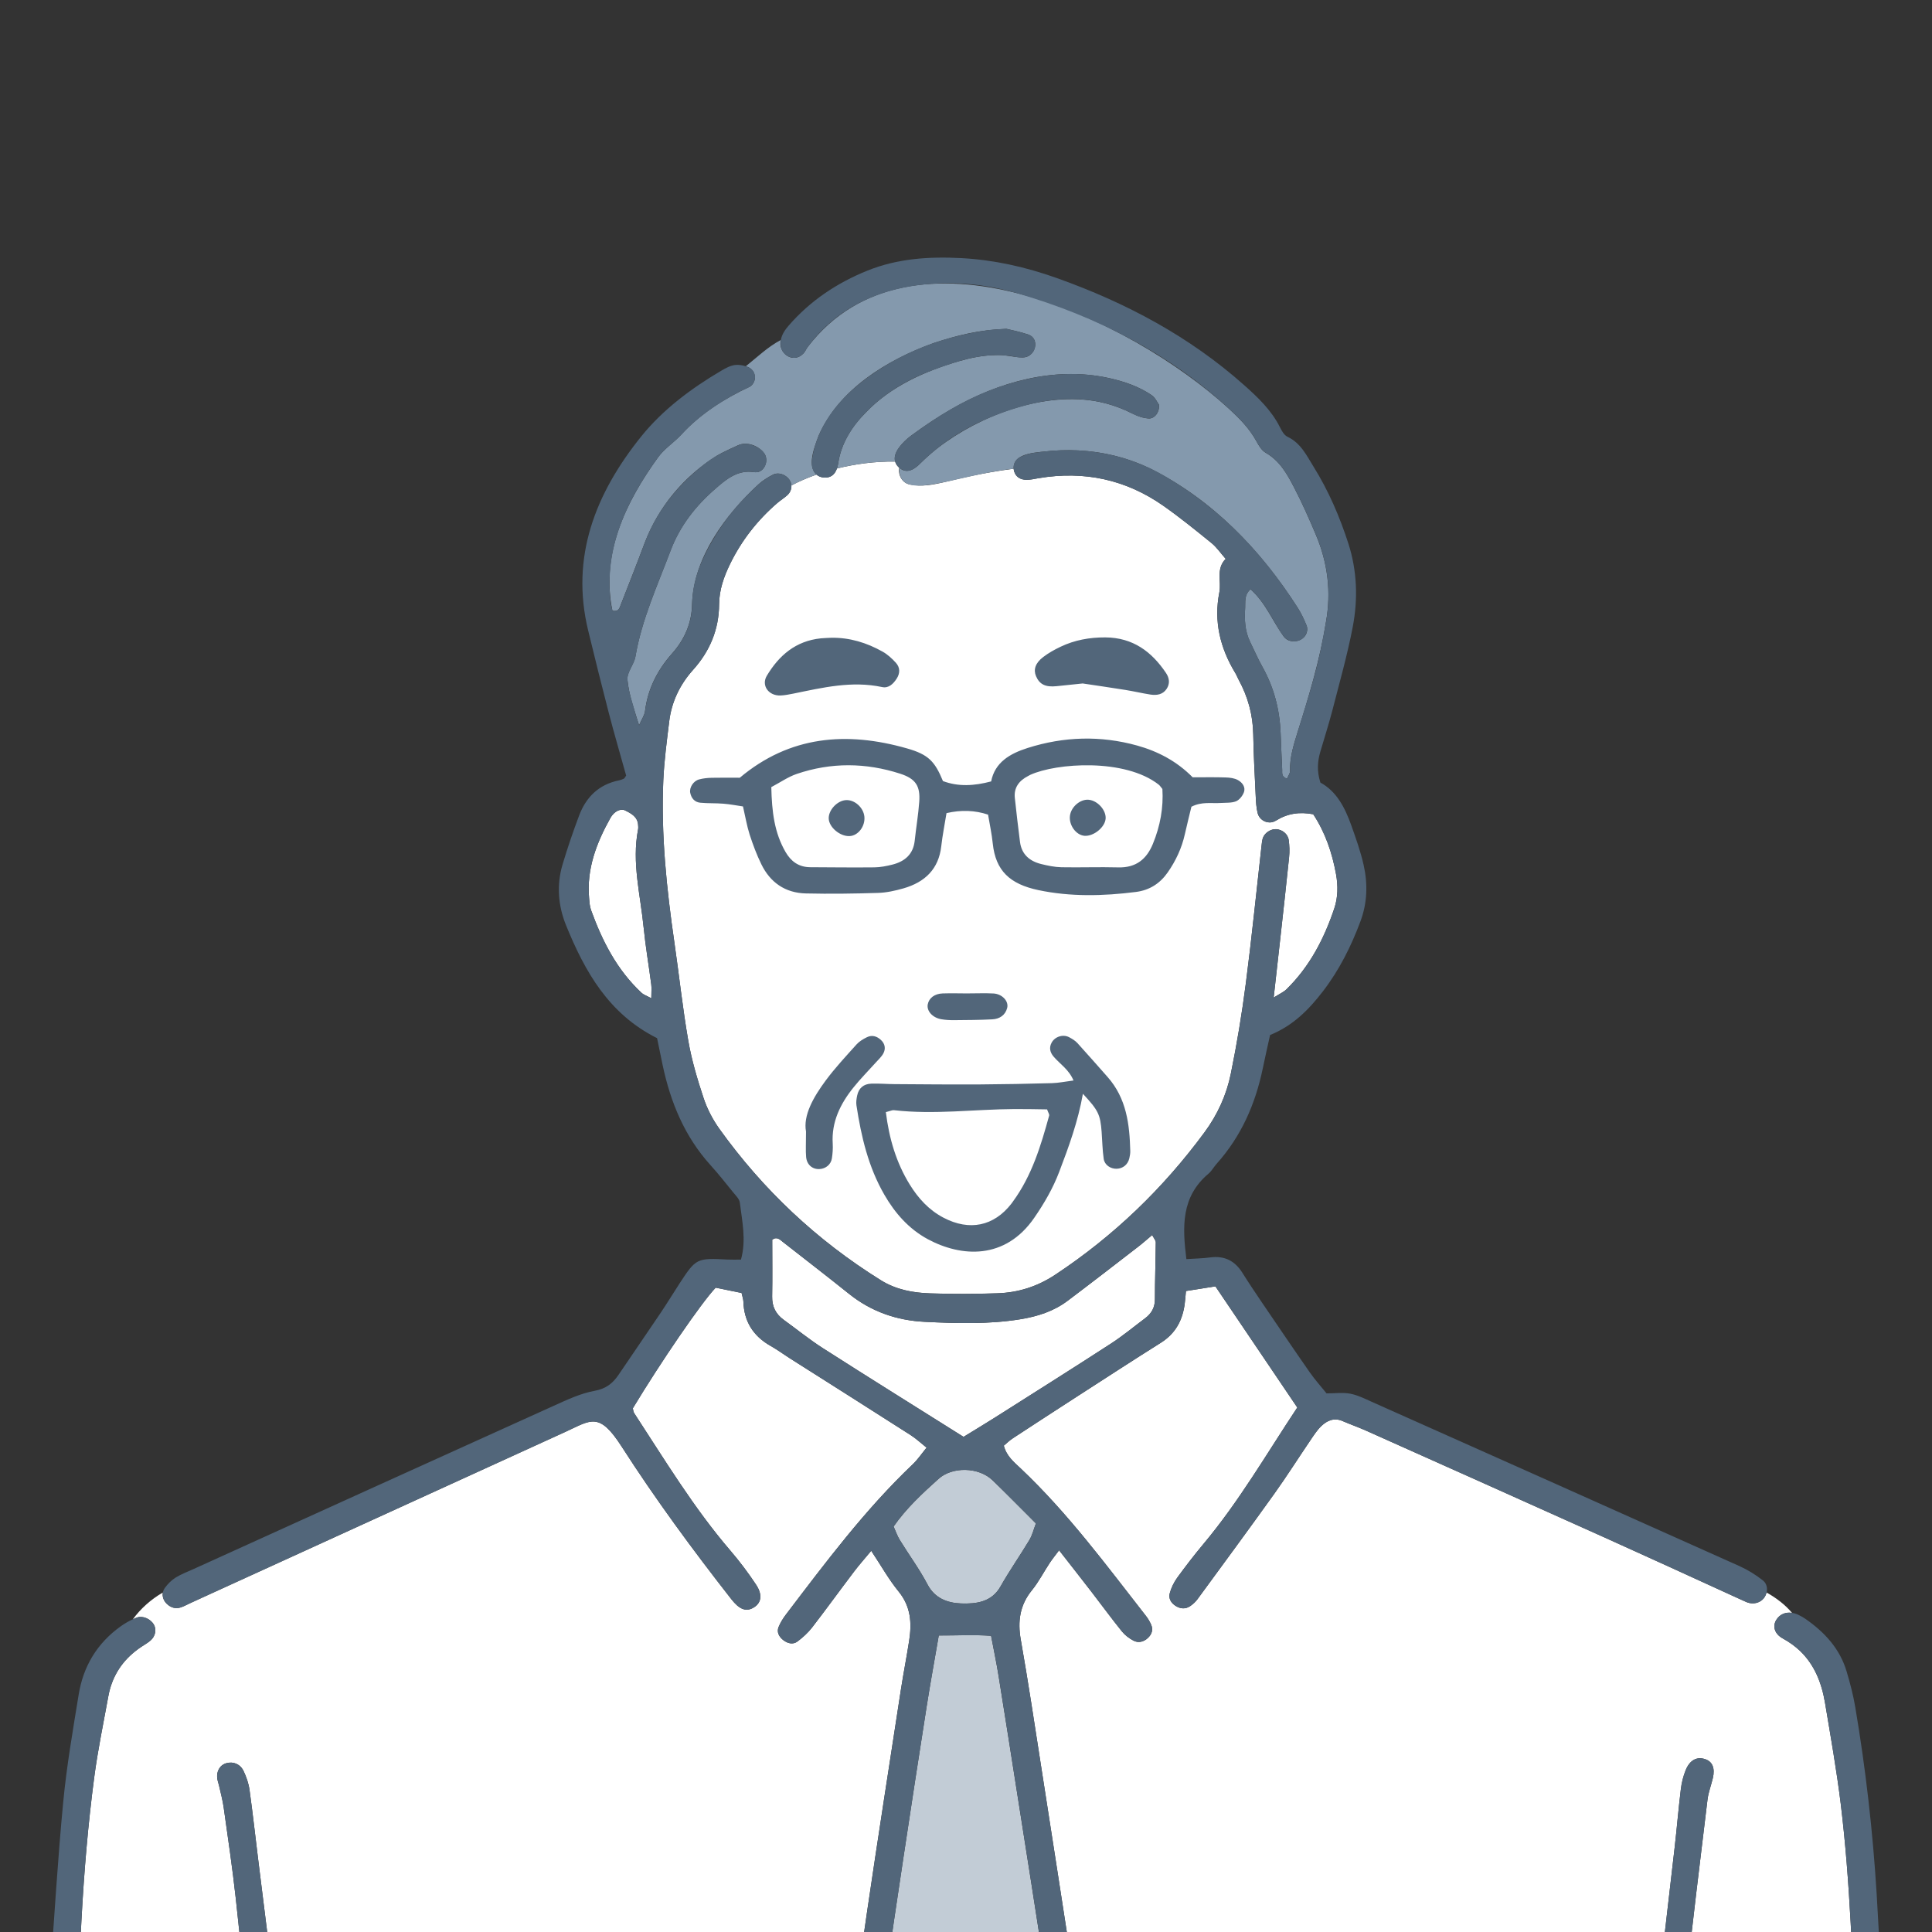 <svg width="120" height="120" viewBox="0 0 120 120" fill="none" xmlns="http://www.w3.org/2000/svg">
<rect x="0" y="0" width="120" height="120" fill="#333333" stroke="none"/>
<g clip-path="url(#clip0_632_2035)">
<path d="M70.69 77.44C69.232 78.565 67.778 79.692 66.307 80.799C65.446 81.445 64.451 81.767 63.37 81.942C61.399 82.26 59.42 82.199 57.445 82.101C55.691 82.017 54.105 81.462 52.737 80.365C51.385 79.281 50.009 78.224 48.643 77.153C48.443 76.996 48.258 76.784 47.965 77.001C47.965 78.175 47.982 79.352 47.96 80.528C47.948 81.144 48.177 81.616 48.685 81.982C49.497 82.568 50.273 83.203 51.117 83.742C54.005 85.591 56.92 87.405 59.847 89.246C60.582 88.794 61.172 88.441 61.75 88.075C64.158 86.548 66.573 85.028 68.963 83.478C69.717 82.993 70.405 82.419 71.122 81.882C71.525 81.583 71.734 81.207 71.734 80.701C71.734 79.522 71.778 78.345 71.788 77.167C71.788 77.043 71.669 76.917 71.564 76.712C71.234 76.987 70.971 77.225 70.69 77.44ZM82.982 54.293C82.741 52.97 82.319 51.718 81.568 50.575C80.719 50.414 79.975 50.519 79.25 50.969C79.126 51.046 78.992 51.081 78.862 51.081C78.526 51.081 78.204 50.852 78.116 50.512C78.028 50.169 78.011 49.804 77.994 49.447C77.933 48.17 77.862 46.889 77.84 45.61C77.818 44.405 77.513 43.282 76.935 42.22C76.86 42.085 76.808 41.938 76.728 41.805C75.779 40.243 75.381 38.588 75.735 36.788C75.869 36.095 75.511 35.339 76.128 34.711C75.799 34.337 75.567 33.99 75.252 33.733C74.274 32.939 73.293 32.143 72.261 31.417C69.944 29.79 67.351 29.221 64.511 29.699C64.25 29.744 63.984 29.809 63.724 29.8C63.387 29.788 63.109 29.639 62.997 29.3C62.977 29.237 62.965 29.177 62.96 29.113C58.906 29.655 58.02 30.388 56.503 30.091C56.061 30.005 55.764 29.534 55.852 29.046C55.866 29.057 55.876 29.071 55.893 29.083C55.739 28.969 55.644 28.826 55.6 28.668C54.334 28.651 53.095 28.822 51.983 29.099C51.839 29.508 51.568 29.683 51.192 29.662C50.992 29.65 50.822 29.58 50.692 29.457C50.7 29.464 50.705 29.471 50.712 29.478C50.129 29.683 49.602 29.914 49.153 30.154C49.165 30.365 49.085 30.582 48.914 30.745C48.721 30.922 48.492 31.06 48.292 31.231C47.043 32.307 46.057 33.569 45.345 35.029C44.957 35.822 44.669 36.644 44.665 37.535C44.652 39.083 44.101 40.432 43.045 41.606C42.225 42.522 41.715 43.59 41.567 44.79C41.418 46.009 41.254 47.23 41.198 48.455C41.05 51.844 41.403 55.206 41.889 58.556C42.184 60.584 42.398 62.624 42.75 64.643C42.959 65.848 43.313 67.038 43.701 68.203C43.925 68.878 44.27 69.541 44.689 70.124C47.385 73.882 50.714 77.029 54.717 79.52C55.657 80.103 56.696 80.297 57.769 80.332C59.16 80.379 60.552 80.374 61.943 80.327C63.248 80.285 64.431 79.909 65.536 79.179C69.19 76.763 72.257 73.796 74.811 70.332C75.625 69.23 76.181 68 76.447 66.688C76.826 64.832 77.138 62.958 77.379 61.081C77.748 58.238 78.033 55.383 78.355 52.533C78.372 52.381 78.387 52.227 78.428 52.08C78.506 51.816 78.762 51.599 79.038 51.525C79.118 51.504 79.199 51.497 79.277 51.501C79.643 51.527 79.994 51.8 80.043 52.171C80.092 52.524 80.104 52.888 80.067 53.24C79.892 54.972 79.694 56.702 79.504 58.434C79.379 59.541 79.255 60.647 79.109 61.961C79.492 61.718 79.731 61.616 79.901 61.45C81.355 60.026 82.248 58.289 82.875 56.42C83.104 55.733 83.112 55.017 82.982 54.291V54.293ZM39.979 57.624C39.781 55.593 39.232 53.579 39.632 51.518C39.652 51.42 39.639 51.312 39.632 51.212C39.591 50.731 39.203 50.523 38.825 50.337C38.554 50.201 38.149 50.386 37.917 50.799C37.049 52.351 36.427 53.973 36.59 55.782C36.612 56.037 36.627 56.301 36.715 56.539C37.405 58.439 38.308 60.227 39.84 61.66C39.976 61.788 40.176 61.852 40.454 62.003C40.454 61.623 40.481 61.371 40.449 61.126C40.298 59.958 40.096 58.794 39.981 57.624H39.979Z" fill="white"/>
<path d="M46.57 24.018C44.987 24.76 43.506 25.698 42.328 26.982C41.872 27.479 41.264 27.862 40.879 28.397C38.849 31.207 37.31 34.403 38.039 37.935C38.422 38.009 38.471 37.781 38.542 37.601C39.047 36.308 39.559 35.014 40.044 33.714C40.903 31.478 42.455 29.608 44.516 28.31C44.611 28.257 44.706 28.201 44.804 28.149C45.14 27.974 45.492 27.816 45.836 27.659C46.409 27.4 47.143 27.694 47.487 28.184C47.714 28.541 47.565 29.113 47.172 29.284C47.014 29.366 46.831 29.319 46.66 29.305C45.777 29.225 45.062 29.797 44.455 30.337C43.201 31.415 42.22 32.68 41.645 34.209C40.83 36.371 39.857 38.486 39.466 40.782C39.381 41.27 38.942 41.739 38.969 42.202C39.071 43.208 39.383 44.029 39.693 45.045C39.859 44.664 40.03 44.428 40.062 44.174C40.227 42.804 40.828 41.618 41.747 40.586C42.547 39.685 42.969 38.66 42.986 37.496C43.081 34.65 45.045 31.977 47.121 30.073C47.248 29.958 47.387 29.851 47.538 29.755C47.692 29.653 47.853 29.562 48.016 29.48C48.475 29.246 49.139 29.648 49.151 30.157C49.597 29.916 50.124 29.685 50.709 29.48C50.107 28.915 50.595 27.753 50.844 27.064C52.105 24.195 55.047 22.372 57.989 21.308C59.516 20.808 60.809 20.491 62.509 20.425C62.779 20.493 63.35 20.6 63.892 20.787C64.624 21.072 64.304 22.204 63.523 22.202C62.958 22.195 62.399 22.015 61.818 22.055H61.813C61.062 22.071 60.321 22.216 59.601 22.423C57.449 23.047 55.334 23.994 53.793 25.603C52.91 26.487 52.249 27.533 52.063 28.77C52.044 28.894 52.017 29.001 51.983 29.099C53.095 28.822 54.334 28.651 55.6 28.668C55.43 28.107 56.1 27.43 56.569 27.076C57.379 26.478 58.208 25.918 59.084 25.414C61.996 23.733 65.485 22.736 68.88 23.483C69.824 23.693 70.732 24.001 71.525 24.541C71.761 24.699 71.888 25.005 71.991 25.145C72.025 25.638 71.681 26.032 71.322 25.99C70.817 25.96 70.376 25.701 69.934 25.495C69.4 25.259 68.832 25.07 68.263 24.956C64.877 24.274 60.874 25.796 58.247 27.823C57.881 28.112 57.53 28.422 57.191 28.754C56.705 29.265 56.242 29.403 55.854 29.046C55.761 31.303 59.235 29.51 62.96 29.116C62.899 28.061 64.548 28.107 65.314 28.002C66.817 27.883 68.336 28.023 69.771 28.453C69.895 28.49 70.02 28.53 70.141 28.572C70.203 28.593 70.263 28.614 70.325 28.635C70.442 28.677 70.561 28.721 70.678 28.768C70.742 28.794 70.805 28.817 70.866 28.843C70.983 28.892 71.098 28.941 71.212 28.994C71.273 29.022 71.337 29.048 71.398 29.078C75.335 31.041 78.309 34.169 80.597 37.741C80.819 38.089 80.997 38.467 81.15 38.847C81.194 38.952 81.202 39.067 81.187 39.179C81.104 39.832 80.15 40.077 79.74 39.545C79.028 38.558 78.631 37.47 77.674 36.597C77.264 36.959 77.36 37.388 77.338 37.764C77.291 38.481 77.318 39.197 77.647 39.87C77.899 40.379 78.121 40.904 78.399 41.399C79.126 42.687 79.48 44.062 79.54 45.516C79.575 46.284 79.597 47.052 79.638 47.82C79.648 48.002 79.572 48.238 79.936 48.369C80.004 48.203 80.133 48.037 80.128 47.876C80.102 47.041 80.353 46.261 80.594 45.477C81.307 43.222 81.987 40.96 82.358 38.628C82.692 36.765 82.468 34.951 81.726 33.203C81.307 32.209 80.868 31.217 80.367 30.257C79.941 29.438 79.489 28.621 78.606 28.117C78.355 27.972 78.179 27.664 78.033 27.398C77.604 26.611 76.982 25.983 76.323 25.379C70.215 19.788 56.564 13.259 50.185 21.529C50.175 21.543 50.165 21.555 50.156 21.569C50.063 21.693 50.009 21.845 49.902 21.954C49.256 22.636 48.302 21.924 48.499 21.116C47.687 21.546 47.026 22.188 46.319 22.753C46.943 22.893 47.099 23.668 46.57 24.022V24.018Z" fill="#8499AD"/>
<path d="M49.07 84.375C48.67 84.12 48.287 83.836 47.873 83.602C46.765 82.979 46.209 82.059 46.172 80.838C46.167 80.689 46.111 80.544 46.06 80.308C45.519 80.199 44.957 80.082 44.45 79.979C43.56 80.913 41.042 84.594 39.305 87.472C39.332 87.57 39.332 87.68 39.383 87.762C41.284 90.668 43.077 93.644 45.362 96.308C45.938 96.978 46.472 97.689 46.958 98.422C47.394 99.081 47.28 99.604 46.748 99.881C46.311 100.11 45.909 99.947 45.428 99.333C43.023 96.259 40.71 93.119 38.608 89.844C37.208 87.666 36.707 88.208 35.129 88.929C27.765 92.293 20.4 95.654 13.033 99.015C12.626 99.202 12.216 99.389 11.809 99.576C11.616 99.664 11.431 99.769 11.23 99.837C10.894 99.949 10.596 99.844 10.357 99.613C10.16 99.424 10.069 99.165 10.113 98.917C9.379 99.335 8.72 99.93 8.254 100.575C8.328 100.54 8.401 100.509 8.476 100.479C8.859 100.325 9.36 100.554 9.562 100.918C9.73 101.221 9.652 101.632 9.35 101.894C9.194 102.031 9.008 102.136 8.833 102.251C8.674 102.353 8.525 102.461 8.384 102.575C7.481 103.299 6.927 104.237 6.723 105.386C6.422 107.048 6.074 108.705 5.854 110.379C5.076 116.277 4.873 122.211 4.781 128.149C4.769 129.018 4.825 129.888 4.849 130.757C4.849 130.915 4.861 131.074 4.866 131.231C4.871 131.38 4.873 131.529 4.864 131.676C4.832 132.136 4.505 132.489 4.105 132.538C3.89 132.563 3.666 132.496 3.488 132.356V134.083C3.488 134.183 3.503 134.27 3.525 134.354C3.507 134.667 3.5 134.979 3.495 135.295L40.72 135.505C44.355 135.4 47.99 135.302 51.624 135.484C51.912 135.498 52.158 135.376 52.332 135.187C52.102 134.986 51.971 134.678 52.066 134.302C52.217 133.698 52.297 133.075 52.529 132.496C52.3 132.365 52.139 132.139 52.117 131.856C52.11 131.781 52.107 131.707 52.105 131.632C52.097 131.401 52.11 131.168 52.141 130.941C52.705 126.879 53.256 122.818 53.851 118.763C54.529 114.151 55.249 109.543 55.957 104.935C56.113 103.922 56.313 102.916 56.469 101.903C56.637 100.815 56.581 99.79 55.813 98.85C55.198 98.096 54.722 97.239 54.112 96.322C53.71 96.809 53.366 97.192 53.056 97.601C52.175 98.761 51.324 99.94 50.434 101.093C50.183 101.415 49.865 101.702 49.536 101.952C49.248 102.169 48.912 102.073 48.648 101.868C48.39 101.665 48.226 101.375 48.36 101.053C48.475 100.773 48.643 100.505 48.831 100.26C51.29 97.031 53.717 93.777 56.693 90.948C56.991 90.666 57.22 90.32 57.552 89.916C57.188 89.627 56.896 89.349 56.559 89.134C54.069 87.54 51.568 85.96 49.07 84.375ZM17.861 131.59C17.79 131.907 17.612 132.15 17.268 132.253C16.914 132.358 16.475 132.22 16.295 131.898C16.17 131.679 16.065 131.431 16.031 131.186C15.921 130.374 15.843 129.559 15.76 128.745C15.39 125.131 15.038 121.515 14.643 117.902C14.436 116.02 14.158 114.146 13.894 112.272C13.831 111.816 13.709 111.373 13.609 110.925C13.577 110.775 13.519 110.628 13.497 110.479C13.426 110.01 13.668 109.615 14.075 109.51C14.494 109.4 14.921 109.566 15.129 110C15.302 110.367 15.441 110.766 15.497 111.163C15.702 112.633 15.863 114.109 16.046 115.582C16.417 118.579 16.797 121.576 17.161 124.573C17.317 125.843 17.439 127.118 17.578 128.387C17.57 128.387 17.566 128.387 17.561 128.387C17.663 129.302 17.768 130.217 17.868 131.133C17.883 131.284 17.892 131.443 17.861 131.588V131.59ZM116.602 132.022C116.451 132.143 116.258 132.22 116.075 132.227C115.658 132.246 115.275 131.931 115.209 131.478C115.197 131.396 115.192 131.317 115.19 131.233C115.182 131.062 115.19 130.887 115.195 130.715C115.224 129.436 115.329 128.154 115.275 126.879C115.063 121.919 114.931 116.952 114.329 112.017C114.072 109.935 113.706 107.865 113.36 105.794C113.148 104.524 112.701 103.394 111.789 102.528C111.492 102.248 111.145 101.994 110.743 101.774C110.194 101.476 110.091 100.988 110.333 100.607C110.543 100.269 110.899 100.117 111.304 100.178C110.882 99.667 110.304 99.237 109.723 98.913C109.691 99.05 109.628 99.179 109.54 99.284C109.303 99.564 108.901 99.662 108.53 99.529C108.43 99.492 108.335 99.442 108.237 99.4C108.03 99.305 107.82 99.211 107.613 99.116C104.974 97.911 102.337 96.7 99.69 95.509C94.75 93.287 89.808 91.076 84.863 88.866C84.38 88.651 83.878 88.474 83.39 88.264C82.868 88.037 82.439 88.229 82.082 88.562C81.819 88.81 81.619 89.123 81.414 89.424C80.655 90.54 79.936 91.679 79.15 92.778C77.579 94.972 75.977 97.148 74.379 99.328C74.259 99.492 74.098 99.639 73.93 99.755C73.64 99.954 73.33 99.935 73.03 99.751C72.73 99.566 72.571 99.277 72.654 98.966C72.744 98.628 72.908 98.289 73.115 98C73.635 97.286 74.174 96.585 74.742 95.906C76.96 93.261 78.667 90.302 80.577 87.423C78.862 84.888 77.186 82.407 75.491 79.898C74.85 79.998 74.286 80.087 73.662 80.187C73.632 80.491 73.618 80.738 73.584 80.986C73.452 81.992 73.025 82.82 72.103 83.401C70.359 84.496 68.634 85.621 66.902 86.737C65.573 87.596 64.243 88.46 62.919 89.328C62.709 89.463 62.528 89.643 62.348 89.793C62.521 90.449 62.98 90.815 63.394 91.205C66.339 93.99 68.715 97.218 71.183 100.376C71.31 100.537 71.415 100.722 71.498 100.908C71.639 101.226 71.539 101.518 71.29 101.744C71.042 101.975 70.712 102.064 70.407 101.905C70.134 101.763 69.871 101.562 69.683 101.329C69.029 100.519 68.417 99.678 67.78 98.854C67.148 98.035 66.509 97.223 65.782 96.291C65.529 96.632 65.346 96.854 65.192 97.09C64.821 97.652 64.511 98.261 64.087 98.782C63.336 99.706 63.206 100.719 63.399 101.823C63.628 103.138 63.848 104.452 64.053 105.768C65.109 112.552 66.163 119.335 67.209 126.121C67.441 127.626 67.644 129.139 67.841 130.649C67.863 130.815 67.885 130.978 67.907 131.144C67.946 131.441 67.931 131.758 67.861 132.045C67.807 132.262 67.668 132.414 67.475 132.5C67.5 132.554 67.519 132.61 67.527 132.668C67.622 133.31 67.719 133.945 67.563 134.583C67.778 134.884 68.173 135.028 68.537 134.989C68.929 135.278 69.415 135.5 69.946 135.67L114.887 135.925C115.321 135.729 115.719 135.465 116.046 135.105C116.714 134.368 116.992 132.928 116.604 132.024L116.602 132.022ZM106.391 110.43C106.286 110.878 106.113 111.317 106.057 111.77C105.591 115.633 105.113 119.496 104.703 123.366C104.454 125.708 104.325 128.058 104.129 130.407C104.1 130.759 104.064 131.123 103.954 131.457C103.795 131.933 103.278 132.171 102.802 132.05C102.376 131.943 102.134 131.609 102.129 131.086C102.141 130.969 102.154 130.817 102.173 130.666C102.785 125.376 103.403 120.087 104.01 114.797C104.151 113.577 104.251 112.351 104.4 111.13C104.449 110.731 104.547 110.325 104.7 109.949C104.961 109.309 105.405 109.088 105.925 109.27C106.364 109.422 106.53 109.825 106.391 110.43Z" fill="white"/>
<path d="M67.563 134.583C67.553 134.627 67.541 134.674 67.526 134.72C67.509 134.776 67.487 134.825 67.463 134.872C67.375 135.339 67.048 135.717 66.504 135.717C66.448 135.717 66.39 135.71 66.331 135.698C65.499 136.109 64.324 136.002 63.482 135.939C60.218 135.691 56.93 135.96 53.656 135.717C53.422 135.698 53.183 135.607 53 135.46C52.756 135.444 52.515 135.348 52.332 135.187C52.102 134.986 51.971 134.678 52.066 134.302C52.217 133.698 52.297 133.075 52.529 132.496C52.556 132.51 52.583 132.524 52.612 132.535C52.673 132.563 52.741 132.582 52.812 132.596C52.844 132.601 52.878 132.605 52.912 132.608C53.298 132.638 53.671 132.407 53.817 132.017C53.842 131.954 53.861 131.889 53.876 131.823C53.912 131.69 53.937 131.555 53.954 131.42C54.008 130.997 54.059 130.577 54.11 130.154C54.393 127.832 54.664 125.507 54.976 123.187C55.33 120.547 55.732 117.914 56.127 115.278C56.593 112.188 57.066 109.099 57.552 106.011C57.781 104.552 58.047 103.098 58.308 101.581C59.447 101.585 60.482 101.525 61.557 101.602C61.726 102.491 61.894 103.289 62.023 104.095C62.416 106.522 62.794 108.952 63.177 111.382C63.77 115.178 64.382 118.973 64.948 122.774C65.338 125.397 65.673 128.03 66.034 130.661C66.063 130.873 66.092 131.086 66.121 131.298C66.141 131.431 66.158 131.569 66.187 131.702C66.222 131.872 66.27 132.036 66.351 132.181C66.419 132.307 66.519 132.409 66.639 132.479C66.785 132.563 66.961 132.601 67.156 132.582C67.178 132.58 67.2 132.577 67.222 132.57C67.312 132.559 67.397 132.533 67.473 132.498C67.497 132.552 67.517 132.608 67.524 132.666C67.619 133.308 67.717 133.943 67.561 134.58L67.563 134.583ZM57.608 98.411C58.059 99.275 58.845 99.562 59.689 99.594C60.628 99.629 61.594 99.515 62.145 98.537C62.701 97.552 63.358 96.62 63.941 95.647C64.116 95.353 64.197 95.007 64.343 94.622C63.428 93.71 62.555 92.82 61.66 91.952C60.786 91.102 59.14 91.093 58.298 91.852C57.298 92.752 56.3 93.668 55.503 94.814C55.637 95.11 55.732 95.402 55.891 95.656C56.457 96.578 57.108 97.458 57.608 98.411Z" fill="#C2CCD6"/>
<path d="M9.562 100.918C9.73 101.221 9.652 101.632 9.35 101.893C9.194 102.031 9.008 102.136 8.833 102.251C8.674 102.353 8.525 102.461 8.384 102.575C7.481 103.299 6.927 104.237 6.723 105.386C6.422 107.048 6.074 108.705 5.854 110.379C5.076 116.277 4.873 122.211 4.781 128.149C4.769 129.018 4.825 129.888 4.849 130.757C4.849 130.915 4.861 131.074 4.866 131.231C4.871 131.38 4.873 131.529 4.864 131.676C4.832 132.136 4.505 132.489 4.105 132.538C3.89 132.563 3.666 132.496 3.488 132.356C3.337 132.237 3.22 132.066 3.173 131.858C3.073 131.413 3 130.948 3 130.493C3.01 128.651 3.041 126.809 3.083 124.968C3.102 124.2 3.168 123.434 3.212 122.668C3.181 122.666 3.146 122.664 3.112 122.661C3.376 119.088 3.583 115.512 3.925 111.945C4.137 109.706 4.525 107.482 4.886 105.257C5.166 103.52 6.015 102.069 7.508 101.006C7.74 100.841 7.991 100.694 8.254 100.575C8.328 100.54 8.401 100.509 8.476 100.479C8.859 100.325 9.359 100.554 9.562 100.918ZM117 123.621H116.892C116.783 121.627 116.685 119.634 116.563 117.64C116.324 113.754 115.885 109.888 115.236 106.046C115.109 105.292 114.914 104.543 114.694 103.808C114.28 102.416 113.343 101.387 112.143 100.554C112.014 100.465 111.874 100.386 111.733 100.316C111.587 100.243 111.443 100.196 111.304 100.178C110.899 100.117 110.543 100.269 110.333 100.607C110.091 100.988 110.194 101.476 110.743 101.774C111.145 101.994 111.491 102.248 111.789 102.528C112.701 103.394 113.148 104.524 113.36 105.794C113.706 107.865 114.072 109.935 114.328 112.017C114.931 116.952 115.063 121.919 115.275 126.879C115.329 128.154 115.224 129.435 115.194 130.715C115.194 130.887 115.182 131.062 115.19 131.233C115.19 131.317 115.197 131.396 115.209 131.478C115.275 131.931 115.658 132.246 116.075 132.227C116.258 132.22 116.451 132.143 116.602 132.022C116.746 131.912 116.851 131.76 116.885 131.595C116.958 131.245 116.992 130.885 116.995 130.528C117.002 128.226 117 125.922 117 123.621ZM109.723 98.913C109.691 99.05 109.628 99.179 109.54 99.284C109.303 99.564 108.901 99.662 108.53 99.529C108.43 99.492 108.335 99.442 108.237 99.4C108.03 99.305 107.82 99.211 107.613 99.116C104.973 97.911 102.337 96.7 99.69 95.509C94.75 93.287 89.808 91.076 84.863 88.866C84.38 88.651 83.878 88.474 83.39 88.264C82.868 88.037 82.439 88.229 82.082 88.562C81.819 88.81 81.619 89.123 81.414 89.424C80.655 90.54 79.936 91.679 79.15 92.778C77.579 94.972 75.977 97.148 74.379 99.328C74.259 99.492 74.098 99.639 73.93 99.755C73.64 99.954 73.33 99.935 73.03 99.751C72.73 99.566 72.571 99.277 72.654 98.966C72.744 98.628 72.908 98.289 73.115 98C73.635 97.286 74.174 96.585 74.742 95.906C76.96 93.261 78.667 90.302 80.577 87.423C78.862 84.888 77.186 82.407 75.491 79.898C74.85 79.998 74.286 80.087 73.662 80.187C73.632 80.491 73.618 80.738 73.584 80.985C73.452 81.992 73.025 82.82 72.103 83.401C70.359 84.496 68.634 85.621 66.902 86.737C65.573 87.596 64.243 88.46 62.919 89.328C62.709 89.463 62.528 89.643 62.348 89.793C62.521 90.449 62.98 90.815 63.394 91.205C66.338 93.99 68.715 97.218 71.183 100.376C71.31 100.537 71.415 100.722 71.498 100.908C71.639 101.226 71.539 101.518 71.29 101.744C71.042 101.975 70.712 102.064 70.407 101.905C70.134 101.763 69.871 101.562 69.683 101.329C69.029 100.519 68.417 99.678 67.78 98.854C67.148 98.035 66.509 97.223 65.782 96.291C65.529 96.632 65.346 96.854 65.192 97.09C64.821 97.652 64.511 98.261 64.087 98.782C63.336 99.706 63.206 100.719 63.399 101.823C63.628 103.138 63.848 104.452 64.053 105.768C65.109 112.552 66.163 119.335 67.209 126.121C67.441 127.626 67.644 129.139 67.841 130.649C67.863 130.815 67.885 130.978 67.907 131.144C67.946 131.441 67.931 131.758 67.861 132.045C67.807 132.262 67.668 132.414 67.475 132.5C67.4 132.535 67.314 132.561 67.224 132.573C67.202 132.58 67.18 132.582 67.158 132.584C66.963 132.603 66.787 132.566 66.641 132.482C66.522 132.412 66.421 132.309 66.353 132.183C66.273 132.038 66.224 131.875 66.19 131.704C66.16 131.571 66.143 131.434 66.124 131.301C66.095 131.088 66.065 130.876 66.036 130.663C65.675 128.033 65.341 125.4 64.951 122.776C64.385 118.976 63.772 115.18 63.179 111.385C62.797 108.955 62.419 106.525 62.026 104.097C61.896 103.292 61.728 102.493 61.56 101.604C60.484 101.527 59.45 101.588 58.31 101.583C58.05 103.1 57.784 104.555 57.554 106.013C57.069 109.102 56.596 112.19 56.13 115.28C55.734 117.916 55.332 120.549 54.978 123.189C54.666 125.509 54.395 127.834 54.112 130.157C54.061 130.579 54.01 130.999 53.956 131.422C53.939 131.557 53.915 131.693 53.878 131.826C53.864 131.891 53.844 131.956 53.82 132.02C53.673 132.409 53.3 132.64 52.915 132.61C52.88 132.61 52.846 132.603 52.815 132.598C52.744 132.584 52.676 132.566 52.615 132.538C52.585 132.526 52.559 132.512 52.532 132.498C52.302 132.367 52.141 132.141 52.119 131.858C52.112 131.784 52.11 131.709 52.107 131.634C52.1 131.403 52.112 131.17 52.144 130.943C52.707 126.882 53.259 122.82 53.854 118.766C54.532 114.153 55.252 109.545 55.959 104.937C56.115 103.924 56.315 102.918 56.471 101.905C56.64 100.817 56.584 99.793 55.815 98.852C55.2 98.098 54.725 97.241 54.115 96.324C53.712 96.812 53.368 97.195 53.059 97.603C52.178 98.763 51.327 99.942 50.436 101.095C50.185 101.417 49.868 101.704 49.538 101.954C49.251 102.171 48.914 102.076 48.651 101.87C48.392 101.667 48.229 101.378 48.363 101.055C48.477 100.775 48.646 100.507 48.834 100.262C51.292 97.034 53.72 93.78 56.696 90.95C56.993 90.668 57.223 90.323 57.554 89.919C57.191 89.629 56.898 89.351 56.562 89.137C54.071 87.542 51.571 85.962 49.073 84.377C48.672 84.123 48.29 83.838 47.875 83.605C46.767 82.981 46.211 82.061 46.175 80.841C46.17 80.691 46.114 80.547 46.062 80.311C45.521 80.201 44.96 80.084 44.452 79.982C43.562 80.915 41.045 84.597 39.308 87.475C39.335 87.573 39.335 87.683 39.386 87.764C41.286 90.67 43.079 93.647 45.365 96.31C45.94 96.98 46.475 97.692 46.96 98.425C47.397 99.083 47.282 99.606 46.75 99.884C46.314 100.112 45.911 99.949 45.431 99.335C43.025 96.261 40.713 93.121 38.61 89.846C37.21 87.668 36.71 88.21 35.132 88.931C27.767 92.295 20.402 95.656 13.036 99.018C12.628 99.204 12.218 99.391 11.811 99.578C11.618 99.667 11.433 99.772 11.233 99.839C10.896 99.951 10.599 99.846 10.36 99.615C10.162 99.426 10.072 99.167 10.116 98.92C10.133 98.819 10.174 98.719 10.24 98.628C10.418 98.383 10.648 98.149 10.906 97.988C11.262 97.769 11.667 97.617 12.053 97.442C19.497 94.064 26.94 90.684 34.39 87.318C35.207 86.95 36.046 86.55 36.922 86.389C37.649 86.256 38.061 85.92 38.422 85.388C39.293 84.097 40.179 82.816 41.047 81.525C41.452 80.922 41.828 80.302 42.225 79.692C43.235 78.152 43.277 78.135 45.201 78.233C45.46 78.247 45.721 78.236 46.023 78.236C46.362 77.008 46.092 75.85 45.953 74.699C45.926 74.471 45.699 74.256 45.535 74.055C45.077 73.488 44.626 72.916 44.135 72.374C42.511 70.579 41.647 68.453 41.159 66.163C41.042 65.612 40.932 65.061 40.813 64.482C37.8 62.977 36.324 60.334 35.161 57.479C34.666 56.261 34.561 54.977 34.939 53.705C35.244 52.675 35.595 51.653 35.973 50.647C36.4 49.52 37.181 48.726 38.456 48.467C38.559 48.446 38.661 48.408 38.754 48.362C38.795 48.341 38.815 48.28 38.891 48.17C38.537 46.896 38.149 45.575 37.803 44.244C37.364 42.556 36.946 40.862 36.534 39.169C35.422 34.604 36.976 30.659 39.822 27.115C41.157 25.456 42.908 24.139 44.791 23.03C45.06 22.872 45.362 22.703 45.665 22.669C45.872 22.648 46.109 22.678 46.321 22.75C46.406 22.778 46.487 22.813 46.56 22.853C47.009 23.098 46.997 23.745 46.572 24.02C46.399 24.132 46.189 24.195 46.001 24.291C45.953 24.317 45.906 24.342 45.858 24.368C44.543 25.066 43.333 25.892 42.33 26.985C41.874 27.482 41.267 27.864 40.881 28.399C38.922 31.105 37.527 33.999 37.929 37.419C37.952 37.603 38.008 37.785 38.042 37.937C38.425 38.012 38.474 37.783 38.544 37.603C39.049 36.31 39.561 35.017 40.047 33.717C40.81 31.676 42.159 30.045 43.901 28.712C44.477 28.273 45.17 27.967 45.84 27.662C46.311 27.447 46.785 27.608 47.202 27.883C47.526 28.096 47.68 28.476 47.565 28.824C47.468 29.118 47.243 29.335 46.95 29.335C46.919 29.335 46.887 29.335 46.853 29.328C45.811 29.169 45.14 29.753 44.46 30.339C43.206 31.417 42.225 32.682 41.65 34.211C40.835 36.373 39.861 38.488 39.471 40.785C39.386 41.273 38.947 41.742 38.974 42.204C39.017 42.958 39.31 43.698 39.501 44.445C39.539 44.59 39.596 44.732 39.698 45.047C39.864 44.667 40.035 44.431 40.066 44.176C40.232 42.806 40.832 41.62 41.752 40.589C42.552 39.688 42.974 38.663 42.991 37.498C43.011 36.069 43.538 34.804 44.248 33.581C45.009 32.267 45.972 31.111 47.109 30.089C47.241 29.968 47.387 29.858 47.543 29.758C47.697 29.655 47.858 29.564 48.021 29.482C48.358 29.317 48.775 29.468 49.014 29.769C49.236 30.054 49.204 30.479 48.916 30.75C48.724 30.927 48.495 31.065 48.294 31.235C47.045 32.311 46.06 33.574 45.348 35.033C44.96 35.827 44.672 36.648 44.667 37.54C44.655 39.088 44.104 40.437 43.047 41.611C42.228 42.526 41.718 43.595 41.569 44.795C41.42 46.014 41.257 47.234 41.201 48.46C41.052 51.849 41.406 55.211 41.891 58.56C42.186 60.589 42.401 62.629 42.752 64.648C42.962 65.852 43.316 67.043 43.703 68.208C43.928 68.882 44.272 69.545 44.691 70.129C47.387 73.887 50.717 77.034 54.72 79.524C55.659 80.108 56.698 80.302 57.771 80.337C59.162 80.383 60.555 80.379 61.945 80.332C63.25 80.29 64.433 79.914 65.538 79.183C69.193 76.767 72.259 73.801 74.813 70.337C75.628 69.235 76.184 68.005 76.45 66.693C76.828 64.837 77.14 62.963 77.382 61.086C77.75 58.243 78.035 55.388 78.357 52.538C78.374 52.386 78.389 52.232 78.431 52.085C78.509 51.821 78.765 51.604 79.04 51.529C79.121 51.508 79.201 51.501 79.279 51.506C79.645 51.532 79.997 51.805 80.045 52.176C80.094 52.528 80.106 52.893 80.07 53.245C79.894 54.977 79.697 56.707 79.506 58.439C79.382 59.545 79.257 60.652 79.111 61.966C79.494 61.723 79.733 61.62 79.904 61.455C81.358 60.031 82.251 58.294 82.877 56.424C83.107 55.738 83.114 55.021 82.985 54.295C82.743 52.972 82.321 51.721 81.57 50.577C80.721 50.416 79.977 50.521 79.253 50.971C79.128 51.048 78.994 51.084 78.865 51.084C78.528 51.084 78.206 50.855 78.118 50.514C78.031 50.171 78.013 49.807 77.996 49.45C77.935 48.173 77.865 46.891 77.843 45.612C77.821 44.407 77.516 43.285 76.938 42.223C76.862 42.087 76.811 41.94 76.73 41.807C75.781 40.245 75.384 38.59 75.737 36.791C75.872 36.097 75.513 35.341 76.13 34.713C75.801 34.34 75.569 33.992 75.254 33.735C74.276 32.942 73.296 32.146 72.264 31.42C69.946 29.793 67.353 29.223 64.514 29.702C64.253 29.746 63.987 29.811 63.726 29.802C63.389 29.79 63.111 29.641 62.999 29.302C62.877 28.936 63.011 28.56 63.37 28.387C63.604 28.275 63.863 28.184 64.121 28.142C67.08 27.673 69.849 28.096 72.444 29.627C75.901 31.665 78.506 34.461 80.599 37.739C80.821 38.086 80.999 38.464 81.153 38.845C81.197 38.95 81.204 39.064 81.189 39.176C81.15 39.417 80.982 39.646 80.758 39.753C80.421 39.912 79.975 39.842 79.743 39.543C79.523 39.258 79.345 38.938 79.162 38.628C78.748 37.921 78.34 37.209 77.677 36.595C77.267 36.956 77.362 37.386 77.34 37.762C77.294 38.478 77.321 39.195 77.65 39.867C77.901 40.376 78.123 40.901 78.401 41.396C79.128 42.685 79.482 44.06 79.543 45.514C79.577 46.282 79.599 47.05 79.641 47.818C79.65 48 79.575 48.236 79.938 48.366C80.006 48.201 80.136 48.035 80.131 47.874C80.104 47.038 80.355 46.259 80.597 45.474C80.99 44.197 81.394 42.923 81.731 41.634C81.929 40.88 82.085 40.115 82.229 39.349C82.273 39.109 82.317 38.866 82.36 38.626C82.695 36.763 82.47 34.949 81.729 33.201C81.309 32.206 80.87 31.214 80.37 30.255C79.943 29.436 79.492 28.619 78.609 28.114C78.357 27.97 78.182 27.662 78.035 27.395C77.606 26.609 76.984 25.981 76.325 25.376C72.579 21.938 68.134 19.662 63.202 18.222C61.233 17.645 59.196 17.447 57.164 17.694C54.307 18.042 51.9 19.232 50.187 21.527C50.178 21.541 50.168 21.553 50.158 21.567C50.065 21.69 50.012 21.842 49.904 21.952C49.668 22.195 49.365 22.302 49.036 22.167C48.724 22.041 48.529 21.8 48.492 21.462C48.48 21.34 48.482 21.224 48.502 21.114C48.56 20.773 48.758 20.484 48.997 20.21C50.326 18.684 51.973 17.577 53.881 16.807C55.752 16.053 57.718 15.927 59.708 16.032C61.752 16.142 63.719 16.585 65.643 17.272C69.951 18.805 73.893 20.911 77.277 23.922C78.143 24.692 78.972 25.486 79.494 26.525C79.606 26.749 79.753 27.026 79.963 27.125C80.802 27.521 81.153 28.292 81.585 28.983C82.521 30.484 83.212 32.097 83.751 33.763C84.295 35.458 84.351 37.209 84.022 38.936C83.685 40.694 83.192 42.426 82.746 44.162C82.526 45.007 82.255 45.838 82.012 46.676C81.836 47.279 81.782 47.883 82.012 48.607C83.019 49.153 83.534 50.161 83.922 51.24C84.214 52.062 84.512 52.888 84.7 53.735C84.961 54.902 84.927 56.079 84.502 57.22C83.924 58.773 83.187 60.25 82.165 61.578C81.304 62.697 80.319 63.707 78.887 64.286C78.733 64.982 78.575 65.675 78.431 66.371C77.974 68.567 77.099 70.577 75.559 72.295C75.386 72.489 75.262 72.729 75.064 72.897C73.352 74.342 73.44 76.2 73.688 78.205C74.21 78.17 74.684 78.166 75.147 78.103C76.055 77.977 76.699 78.313 77.162 79.048C77.547 79.662 77.952 80.266 78.36 80.869C79.353 82.328 80.341 83.789 81.35 85.236C81.675 85.701 82.06 86.128 82.395 86.546C82.929 86.546 83.412 86.478 83.865 86.564C84.326 86.653 84.768 86.875 85.202 87.069C92.816 90.465 100.426 93.859 108.032 97.269C108.554 97.505 109.057 97.813 109.501 98.166C109.73 98.348 109.791 98.647 109.728 98.915L109.723 98.913ZM40.447 61.126C40.296 59.958 40.093 58.794 39.979 57.624C39.781 55.593 39.232 53.579 39.632 51.518C39.652 51.42 39.639 51.312 39.632 51.212C39.591 50.731 39.203 50.523 38.825 50.337C38.554 50.201 38.149 50.386 37.917 50.799C37.049 52.351 36.427 53.973 36.59 55.782C36.612 56.037 36.627 56.301 36.715 56.539C37.405 58.439 38.308 60.227 39.84 61.66C39.976 61.788 40.176 61.852 40.454 62.003C40.454 61.623 40.481 61.371 40.449 61.126H40.447ZM61.66 91.952C60.786 91.102 59.14 91.093 58.298 91.851C57.298 92.752 56.3 93.668 55.503 94.814C55.637 95.11 55.732 95.402 55.891 95.656C56.457 96.578 57.108 97.458 57.608 98.411C58.059 99.274 58.845 99.561 59.689 99.594C60.628 99.629 61.594 99.515 62.145 98.537C62.701 97.552 63.358 96.62 63.941 95.647C64.116 95.353 64.197 95.007 64.343 94.622C63.428 93.71 62.555 92.82 61.66 91.952ZM71.788 77.167C71.788 77.043 71.669 76.917 71.564 76.711C71.234 76.987 70.971 77.225 70.69 77.44C69.232 78.565 67.778 79.692 66.307 80.799C65.446 81.445 64.451 81.767 63.37 81.942C61.399 82.26 59.42 82.199 57.445 82.101C55.691 82.017 54.105 81.462 52.736 80.365C51.385 79.281 50.009 78.224 48.643 77.153C48.443 76.996 48.258 76.784 47.965 77.001C47.965 78.175 47.982 79.352 47.96 80.528C47.948 81.144 48.177 81.616 48.685 81.982C49.497 82.568 50.273 83.203 51.117 83.742C54.005 85.591 56.92 87.405 59.847 89.246C60.582 88.794 61.172 88.441 61.75 88.075C64.158 86.548 66.573 85.028 68.963 83.478C69.717 82.993 70.405 82.419 71.122 81.882C71.525 81.583 71.734 81.207 71.734 80.701C71.734 79.522 71.778 78.345 71.788 77.167ZM105.925 109.27C105.405 109.088 104.961 109.309 104.7 109.949C104.547 110.325 104.449 110.731 104.4 111.13C104.251 112.351 104.151 113.576 104.01 114.797C103.403 120.087 102.785 125.376 102.173 130.666C102.154 130.817 102.141 130.969 102.129 131.086C102.134 131.609 102.376 131.942 102.802 132.05C103.278 132.171 103.795 131.933 103.954 131.457C104.064 131.123 104.1 130.759 104.129 130.407C104.325 128.058 104.454 125.708 104.703 123.366C105.112 119.496 105.591 115.633 106.057 111.77C106.113 111.317 106.286 110.878 106.391 110.43C106.53 109.825 106.364 109.421 105.925 109.27ZM70.42 25.731C70.69 25.873 71.012 25.957 71.32 25.99C71.678 26.032 72.022 25.638 71.988 25.145C71.886 25.005 71.759 24.699 71.522 24.541C70.729 24.001 69.822 23.693 68.878 23.483C66.731 23.005 64.621 23.24 62.555 23.873C60.338 24.547 58.396 25.724 56.569 27.076C56.318 27.262 56.093 27.489 55.895 27.729C55.461 28.252 55.474 28.768 55.895 29.083C56.276 29.363 56.652 29.291 57.145 28.798C58.972 26.98 61.226 25.838 63.728 25.171C66.007 24.564 68.273 24.599 70.422 25.731H70.42ZM63.894 20.787C63.353 20.6 62.782 20.493 62.511 20.425C61.984 20.456 61.77 20.456 61.557 20.484C58.813 20.836 56.286 21.742 54.056 23.324C52.671 24.307 51.507 25.502 50.846 27.064C50.648 27.531 50.507 28.033 50.436 28.53C50.343 29.207 50.673 29.636 51.192 29.664C51.656 29.688 51.966 29.424 52.063 28.773C52.224 27.727 52.702 26.837 53.393 26.037C54.612 24.625 56.161 23.644 57.928 22.991C59.618 22.367 61.335 21.781 63.209 22.19C63.311 22.213 63.421 22.206 63.526 22.202C63.914 22.188 64.243 21.907 64.292 21.546C64.338 21.209 64.219 20.899 63.894 20.787ZM17.561 128.39C17.561 128.39 17.57 128.39 17.578 128.39C17.439 127.12 17.317 125.845 17.161 124.576C16.797 121.578 16.417 118.581 16.046 115.584C15.863 114.111 15.702 112.636 15.497 111.165C15.441 110.768 15.302 110.369 15.129 110.003C14.921 109.569 14.494 109.403 14.075 109.513C13.667 109.618 13.426 110.012 13.497 110.481C13.519 110.631 13.577 110.778 13.609 110.927C13.709 111.375 13.831 111.819 13.894 112.274C14.158 114.148 14.436 116.023 14.643 117.904C15.038 121.518 15.39 125.133 15.76 128.747C15.843 129.562 15.921 130.376 16.031 131.189C16.065 131.434 16.17 131.681 16.295 131.9C16.475 132.223 16.914 132.36 17.268 132.255C17.612 132.153 17.79 131.91 17.861 131.592C17.892 131.448 17.883 131.289 17.868 131.137C17.768 130.222 17.663 129.307 17.561 128.392V128.39ZM76.891 48.453C77.172 48.609 77.384 48.899 77.255 49.225C77.172 49.44 76.977 49.688 76.767 49.772C76.486 49.881 76.142 49.853 75.823 49.874C75.245 49.914 74.645 49.776 74.001 50.108C73.874 50.638 73.725 51.224 73.593 51.814C73.401 52.678 73.032 53.467 72.522 54.197C72.049 54.87 71.405 55.292 70.559 55.4C68.529 55.659 66.492 55.708 64.49 55.285C62.728 54.912 61.84 54.085 61.662 52.391C61.599 51.781 61.467 51.181 61.37 50.598C60.555 50.326 59.694 50.294 58.789 50.505C58.684 51.165 58.542 51.863 58.462 52.57C58.303 53.966 57.462 54.793 56.11 55.18C55.6 55.325 55.066 55.444 54.539 55.46C53.044 55.507 51.549 55.528 50.056 55.493C48.758 55.463 47.836 54.8 47.292 53.688C46.999 53.091 46.765 52.463 46.56 51.831C46.389 51.296 46.299 50.738 46.148 50.089C45.748 50.031 45.343 49.951 44.935 49.919C44.457 49.879 43.972 49.905 43.494 49.858C43.14 49.823 42.938 49.573 42.872 49.246C42.803 48.92 43.067 48.504 43.423 48.411C43.677 48.343 43.947 48.315 44.211 48.31C44.796 48.296 45.384 48.306 45.95 48.306C49.051 45.701 52.578 45.411 56.342 46.487C57.669 46.865 58.062 47.288 58.569 48.514C59.525 48.873 60.508 48.815 61.562 48.535C61.794 47.351 62.723 46.809 63.831 46.457C66.08 45.743 68.356 45.677 70.624 46.305C71.92 46.665 73.093 47.281 74.079 48.28C74.842 48.28 75.484 48.266 76.123 48.289C76.384 48.296 76.674 48.331 76.891 48.453ZM71.61 52.409C72.064 51.303 72.271 50.159 72.198 49.004C72.103 48.892 72.049 48.798 71.969 48.735C69.873 47.09 65.621 47.386 63.994 48.126C63.946 48.147 63.902 48.177 63.855 48.201C63.289 48.492 62.965 48.927 63.033 49.564C63.131 50.477 63.238 51.389 63.355 52.3C63.453 53.049 63.933 53.486 64.67 53.667C65.08 53.768 65.504 53.857 65.926 53.866C67.097 53.889 68.27 53.843 69.441 53.875C70.573 53.91 71.225 53.35 71.61 52.409ZM57.096 49.793C57.166 48.826 56.881 48.369 55.913 48.056C53.778 47.365 51.619 47.344 49.487 48.07C48.948 48.254 48.468 48.593 47.907 48.889C47.941 50.423 48.099 51.725 48.794 52.923C49.131 53.502 49.607 53.859 50.324 53.864C51.654 53.871 52.985 53.887 54.315 53.873C54.683 53.868 55.059 53.794 55.417 53.705C56.21 53.507 56.722 53.051 56.813 52.227C56.898 51.415 57.04 50.607 57.096 49.793ZM68.653 39.59C67.683 39.585 66.748 39.753 65.877 40.169C65.499 40.348 65.126 40.556 64.797 40.808C64.304 41.181 64.177 41.595 64.35 42.001C64.57 42.514 64.941 42.692 65.636 42.619C66.109 42.568 66.582 42.521 67.248 42.451C68.017 42.568 68.961 42.701 69.9 42.853C70.424 42.937 70.942 43.061 71.466 43.142C71.849 43.198 72.22 43.142 72.454 42.799C72.683 42.465 72.635 42.115 72.42 41.795C71.537 40.484 70.376 39.601 68.653 39.59ZM70.203 71.492C70.207 71.644 70.178 71.798 70.144 71.947C70.051 72.337 69.746 72.582 69.359 72.594C68.978 72.603 68.61 72.363 68.553 71.98C68.473 71.424 68.466 70.862 68.424 70.302C68.341 69.223 68.222 68.969 67.261 67.937C66.958 69.657 66.385 71.224 65.79 72.785C65.404 73.801 64.865 74.732 64.243 75.635C62.428 78.275 59.703 78.079 57.64 76.975C56.442 76.331 55.583 75.341 54.93 74.209C53.932 72.484 53.49 70.586 53.195 68.653C53.166 68.457 53.198 68.247 53.239 68.049C53.337 67.589 53.632 67.325 54.12 67.307C54.6 67.29 55.081 67.335 55.564 67.337C57.325 67.349 59.089 67.365 60.852 67.356C62.348 67.346 63.846 67.318 65.341 67.276C65.755 67.265 66.165 67.176 66.678 67.111C66.387 66.422 65.829 66.084 65.438 65.624C65.219 65.367 65.151 65.077 65.314 64.769C65.516 64.386 66.026 64.221 66.407 64.424C66.592 64.522 66.782 64.636 66.919 64.786C67.551 65.479 68.166 66.186 68.788 66.886C69.973 68.222 70.161 69.837 70.203 71.492ZM65.165 69.291C65.185 69.209 65.104 69.104 65.036 68.906C64.387 68.899 63.702 68.88 63.016 68.885C60.518 68.899 58.023 69.244 55.52 68.955C55.422 68.943 55.317 69.001 55.022 69.076C55.222 70.698 55.659 72.206 56.51 73.581C57.03 74.421 57.691 75.157 58.606 75.635C60.218 76.478 61.735 76.16 62.819 74.762C62.85 74.72 62.88 74.678 62.911 74.636C64.094 73.021 64.65 71.163 65.165 69.291ZM66.456 50.673C66.385 51.249 66.831 51.865 67.351 51.912C67.922 51.964 68.639 51.382 68.673 50.838C68.705 50.322 68.183 49.737 67.636 49.676C67.109 49.615 66.524 50.11 66.456 50.673ZM60.13 61.704C59.603 61.702 59.074 61.686 58.547 61.704C58.04 61.723 57.696 61.996 57.623 62.388C57.55 62.799 57.923 63.215 58.474 63.308C58.733 63.352 58.998 63.366 59.262 63.364C60.055 63.357 60.845 63.355 61.635 63.313C62.092 63.289 62.44 63.054 62.557 62.608C62.667 62.192 62.253 61.739 61.711 61.707C61.187 61.679 60.657 61.702 60.13 61.702V61.704ZM54.812 40.47C53.834 39.923 52.778 39.592 51.624 39.613C51.412 39.625 51.2 39.627 50.987 39.648C49.412 39.809 48.38 40.722 47.633 41.964C47.263 42.575 47.741 43.229 48.485 43.198C48.748 43.187 49.012 43.133 49.273 43.082C51.092 42.711 52.902 42.272 54.791 42.675C55.195 42.762 55.483 42.477 55.691 42.157C55.91 41.819 55.915 41.464 55.644 41.165C55.403 40.901 55.127 40.645 54.812 40.47ZM53.844 64.424C53.612 64.538 53.373 64.681 53.205 64.867C52.549 65.598 51.873 66.322 51.29 67.106C50.512 68.156 49.878 69.281 50.063 70.283C50.063 71.058 50.034 71.466 50.07 71.868C50.117 72.353 50.47 72.64 50.91 72.612C51.29 72.589 51.612 72.33 51.67 71.95C51.717 71.651 51.739 71.34 51.722 71.037C51.636 69.688 52.195 68.553 53.027 67.524C53.449 67.001 53.925 66.52 54.376 66.018C54.547 65.827 54.749 65.647 54.866 65.43C55.022 65.138 54.974 64.832 54.715 64.592C54.466 64.361 54.164 64.265 53.844 64.424ZM52.532 49.697C51.995 49.737 51.458 50.313 51.473 50.838C51.488 51.38 52.175 51.961 52.771 51.931C53.305 51.905 53.749 51.319 53.688 50.719C53.629 50.15 53.073 49.657 52.532 49.697Z" fill="#52667A"/>
</g>
<defs>
<clipPath id="clip0_632_2035">
<rect width="120" height="120" fill="white"/>
</clipPath>
</defs>
</svg>
